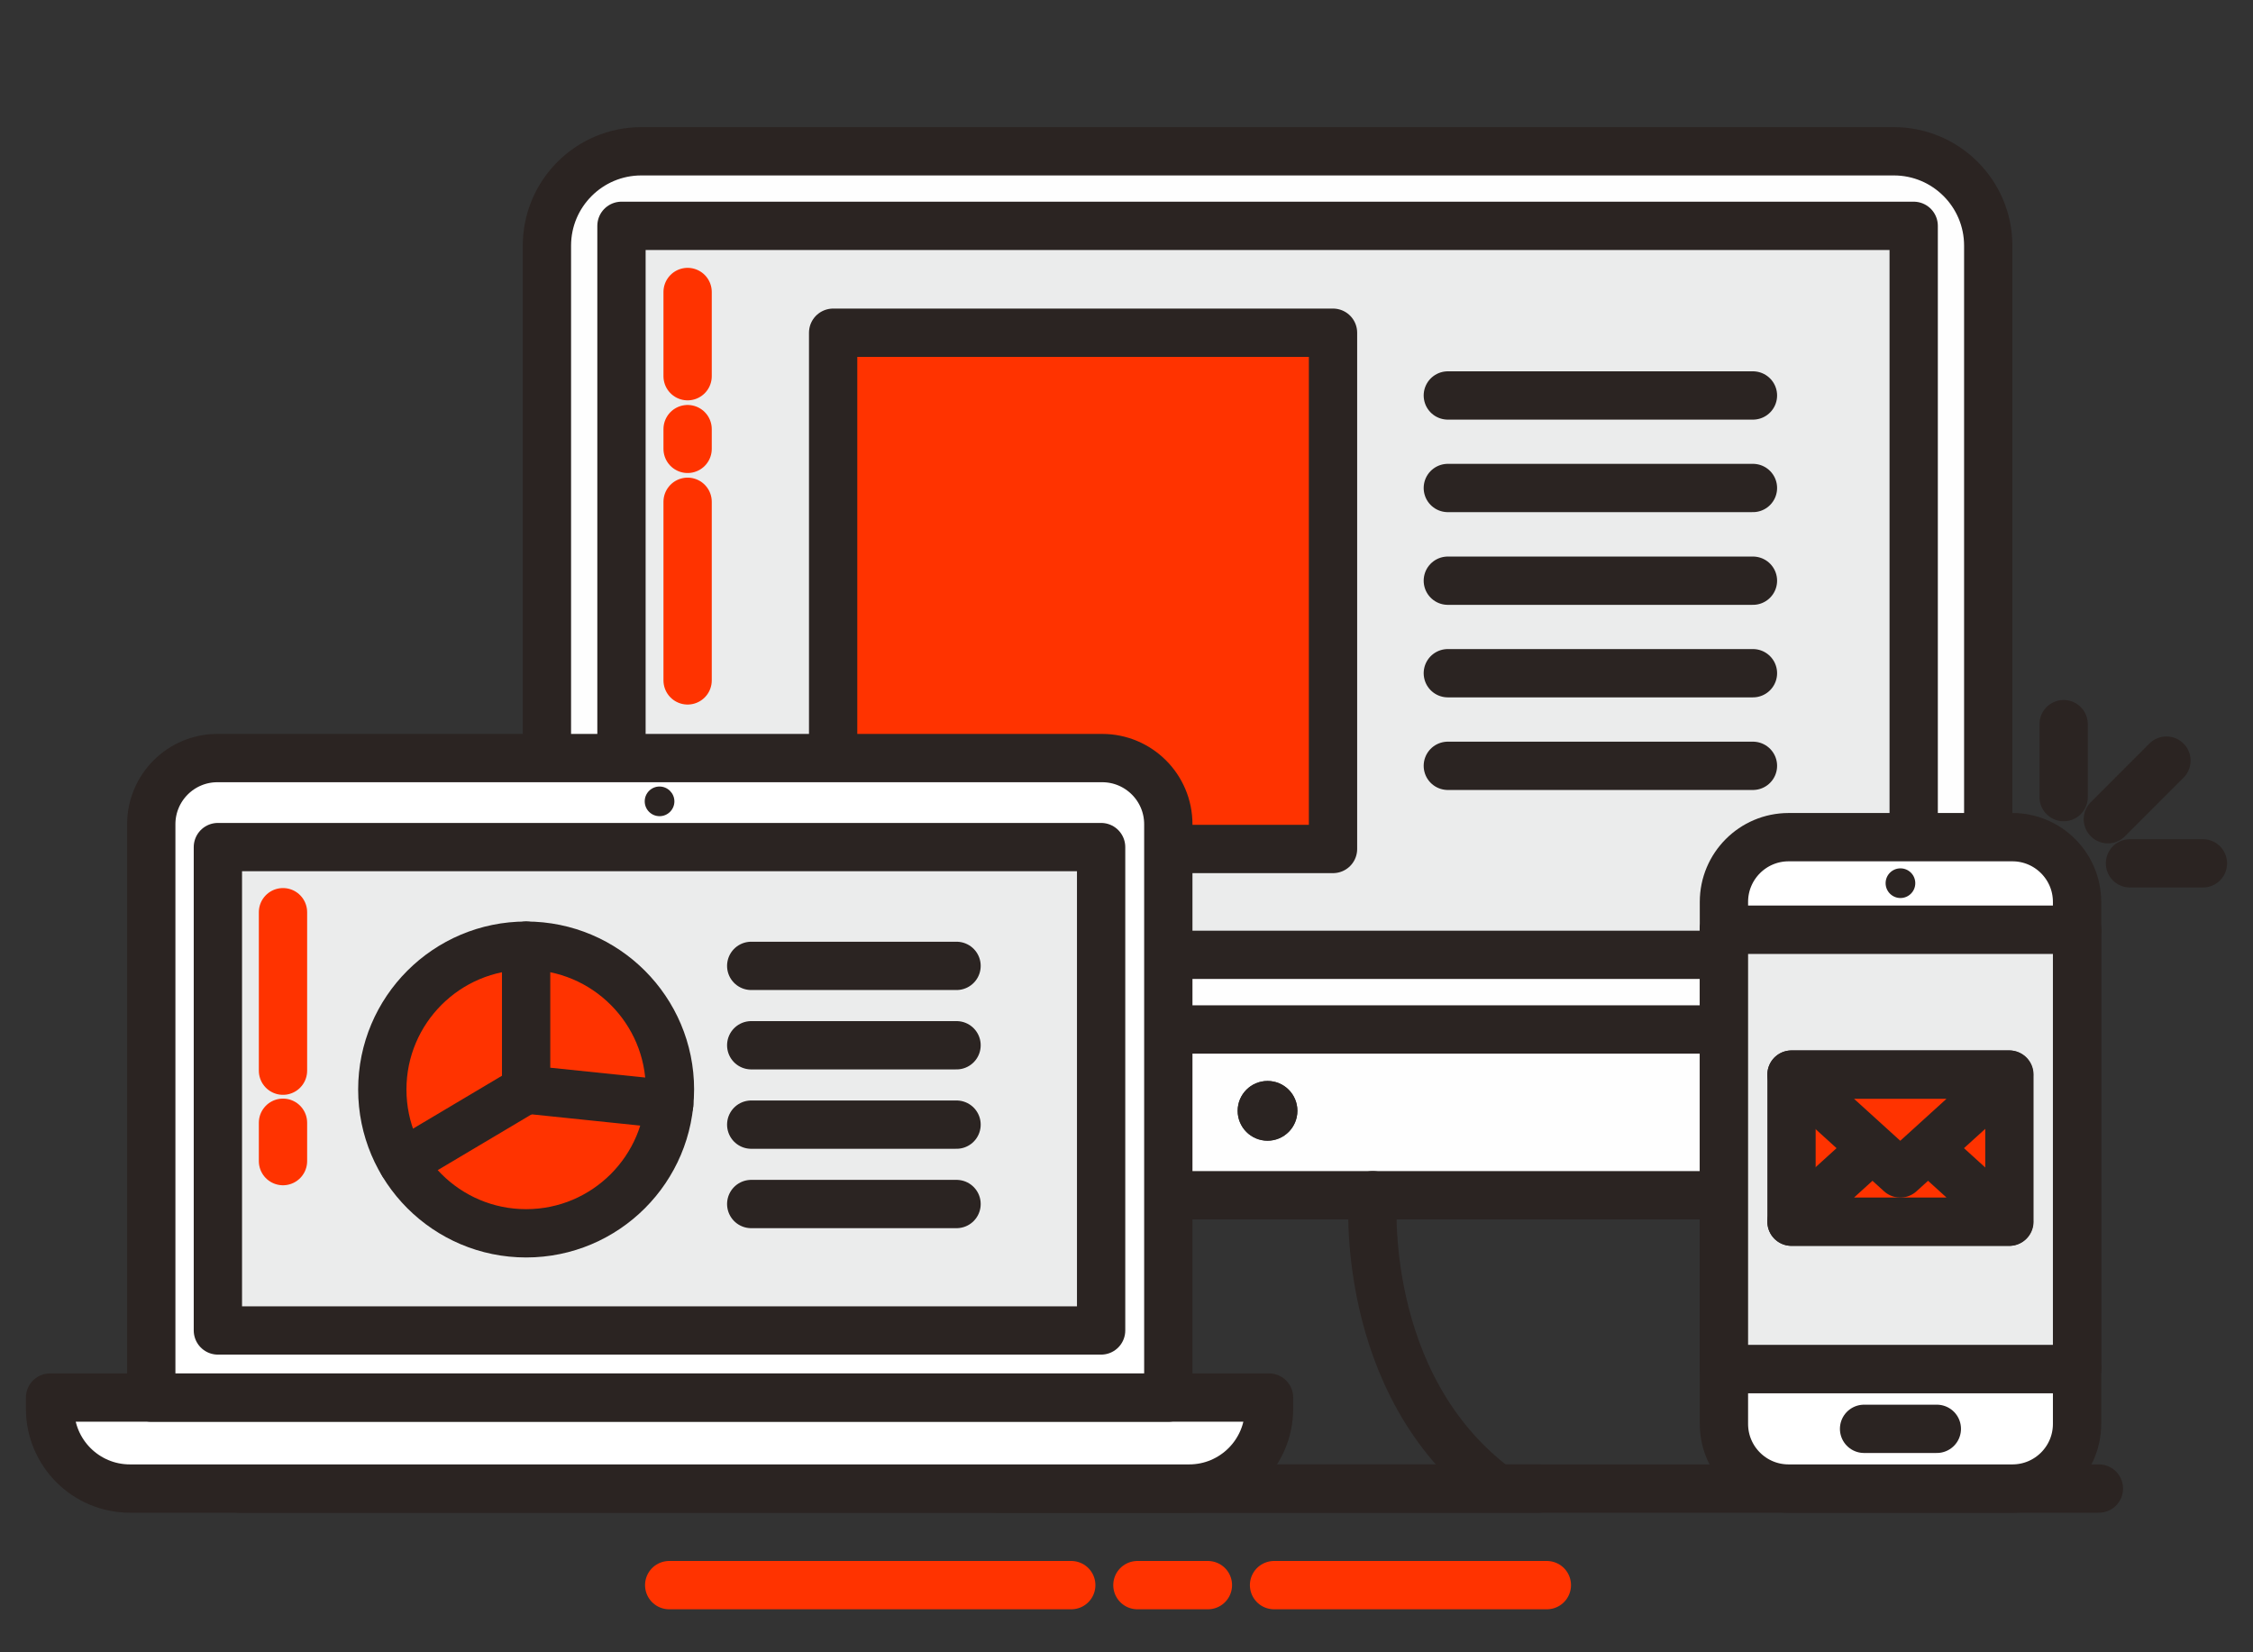 <?xml version="1.0" encoding="UTF-8"?>
<!DOCTYPE svg PUBLIC "-//W3C//DTD SVG 1.1//EN" "http://www.w3.org/Graphics/SVG/1.1/DTD/svg11.dtd">
<!-- Creator: CorelDRAW -->
<svg xmlns="http://www.w3.org/2000/svg" xml:space="preserve" width="450mm" height="330mm" version="1.1" style="shape-rendering:geometricPrecision; text-rendering:geometricPrecision; image-rendering:optimizeQuality; fill-rule:evenodd; clip-rule:evenodd"
viewBox="0 0 45000 33000"
 xmlns:xlink="http://www.w3.org/1999/xlink"
 xmlns:xodm="http://www.corel.com/coreldraw/odm/2003">
 <rect x="0" y="0" width="45000" height="33000" fill="#333333" stroke="none"/>
 <defs>
  <style type="text/css">
   <![CDATA[
    .str1 {stroke:#FF3300;stroke-width:20;stroke-miterlimit:22.926}
    .str0 {stroke:#2B2422;stroke-width:964.66;stroke-linecap:round;stroke-miterlimit:22.926}
    .str2 {stroke:#FF3300;stroke-width:964.66;stroke-linecap:round;stroke-miterlimit:22.926}
    .str3 {stroke:#2B2422;stroke-width:964.66;stroke-linecap:round;stroke-linejoin:round;stroke-miterlimit:22.926}
    .str4 {stroke:#FF3300;stroke-width:964.66;stroke-linecap:round;stroke-linejoin:round;stroke-miterlimit:22.926}
    .fil0 {fill:none}
    .fil3 {fill:none;fill-rule:nonzero}
    .fil1 {fill:#FEFEFE}
    .fil6 {fill:#EBECEC;fill-rule:nonzero}
    .fil5 {fill:#209DD9;fill-rule:nonzero}
    .fil4 {fill:#2B2422;fill-rule:nonzero}
    .fil2 {fill:#42B1E5;fill-rule:nonzero}
    .fil8 {fill:#FF3300;fill-rule:nonzero}
    .fil7 {fill:white;fill-rule:nonzero}
   ]]>
  </style>
 </defs>
 <g id="Warstwa_x0020_1">
  <rect class="fil0" x="0" y="0.01" width="44999.99" height="32999.99"/>
  <line class="fil0" x1="4767.24" y1="29729.59" x2="41921.9" y2= "29729.59" />
  <line class="fil0 str0" x1="4767.24" y1="29729.59" x2="41921.9" y2= "29729.59" />
  <line class="fil0 str1" x1="13366.01" y1="31658.47" x2="21396.66" y2= "31658.47" />
  <line class="fil0 str2" x1="13366.01" y1="31658.47" x2="21396.66" y2= "31658.47" />
  <line class="fil0 str1" x1="25446.98" y1="31658.47" x2="30895.87" y2= "31658.47" />
  <line class="fil0 str2" x1="25446.98" y1="31658.47" x2="30895.87" y2= "31658.47" />
  <line class="fil0 str1" x1="22717.86" y1="31658.47" x2="24126.01" y2= "31658.47" />
  <path class="fil1" d="M38222.81 4512.47l0 12207.46 1488.97 0 0 -11813c0,-1041.2 -844.21,-1885.4 -1885.4,-1885.4l-25017.2 0c-1040.95,0 -1885.4,844.2 -1885.4,1885.4l0 10233.39 1489.21 0 0 -10629.82 25809.82 0 0 1.97z"/>
  <polygon class="fil1" points="23335.11,20560.74 34432.85,20560.74 34432.85,19069.8 23335.11,19069.8 "/>
  <line class="fil0 str2" x1="22717.86" y1="31658.47" x2="24126.01" y2= "31658.47" />
  <path class="fil1" d="M23335.11 23871.24l4084.22 0 7013.52 0 0 -3310.5 -11097.74 0 0 3310.5 0 0zm2578.06 -1687.18c0,0.49 0,1.22 0,1.71 0,329.38 -266.99,596.38 -596.37,596.38 -329.38,0 -596.37,-267 -596.37,-596.38 0,-329.37 266.99,-596.37 596.37,-596.37 0.73,0 1.47,0 1.97,0 328.15,0 594.4,266.25 594.4,594.66z"/>
  <path class="fil0 str3" d="M12809.18 3021.53l25017.2 0c1041.19,0 1885.4,844.2 1885.4,1885.4l0 17078.91c0,1041.2 -844.21,1885.4 -1885.4,1885.4l-25017.2 0c-1040.95,0 -1885.4,-844.2 -1885.4,-1885.4l0 -17078.91c0,-1041.2 844.45,-1885.4 1885.4,-1885.4z"/>
  <line class="fil0 str3" x1="10923.78" y1="20560.74" x2="39711.78" y2= "20560.74" />
  <rect class="fil2" x="12412.99" y="4510.49" width="25809.82" height="14559.31"/>
  <line class="fil3 str3" x1="19907.69" y1="29729.59" x2="30729.84" y2= "29729.59" />
  <path class="fil3 str3" d="M27419.33 23871.24c0,0 -301.87,3774.74 2478.09,5850.99"/>
  <path class="fil3 str3" d="M23218.19 23871.24c0,0 299.91,3774.74 -2480.06,5850.99"/>
  <g id="_2197283548400">
   <path class="fil4" d="M25913.17 22184.06c0,0.49 0,1.22 0,1.71 0,329.38 -266.99,596.38 -596.37,596.38 -329.38,0 -596.37,-267 -596.37,-596.38 0,-329.37 266.99,-596.37 596.37,-596.37 0.73,0 1.47,0 1.97,0 328.15,0 594.4,266.25 594.4,594.66l0 0zm0 0l0 0 0 0z"/>
  </g>
  <rect class="fil5" x="36641" y="4512.46" width="1581.57" height="14515.83"/>
  <rect class="fil6 str3" x="12412.99" y="4510.49" width="25809.82" height="14559.31"/>
  <line class="fil3 str4" x1="13733.95" y1="5831.71" x2="13733.95" y2= "7513.48" />
  <line class="fil3 str4" x1="13733.95" y1="8570.4" x2="13733.95" y2= "8964.87" />
  <line class="fil3 str4" x1="13733.95" y1="10021.79" x2="13733.95" y2= "13588.97" />
  <path class="fil7" d="M41485.91 28438.6c0,713.04 -578.2,1290.99 -1290.99,1290.99l-4471.07 0c-712.8,0 -1291,-577.95 -1291,-1290.99l0 -10425.72c0,0 0,0 0,0 0,-713.28 577.71,-1291.98 1291,-1292.96l4471.07 0c713.28,0.98 1290.99,579.67 1290.99,1292.96 0,0 0,0 0,0l0 10425.72z"/>
  <path class="fil3 str3" d="M41485.91 28438.6c0,713.04 -578.2,1290.99 -1290.99,1290.99l-4471.07 0c-712.8,0 -1291,-577.95 -1291,-1290.99l0 -10425.72c0,0 0,0 0,0 0,-713.28 577.71,-1291.98 1291,-1292.96l4471.07 0c713.28,0.98 1290.99,579.67 1290.99,1292.96 0,0 0,0 0,0l0 10425.72z"/>
  <line class="fil3" x1="34432.85" y1="27342.14" x2="41485.91" y2= "27342.14" />
  <line class="fil3 str3" x1="34432.85" y1="27342.14" x2="41485.91" y2= "27342.14" />
  <line class="fil3" x1="34432.85" y1="18569.71" x2="41485.91" y2= "18569.71" />
  <line class="fil3 str3" x1="34432.85" y1="18569.71" x2="41485.91" y2= "18569.71" />
  <g id="_2197283505872">
   <path class="fil4" d="M38254.74 17639.3c0,163.58 -132.63,296.22 -296.22,296.22 -163.59,0 -296.47,-132.64 -296.47,-296.47 0,-163.58 132.89,-296.22 296.47,-296.22 0.49,0 1.22,0 1.72,0 163.09,0.98 294.49,133.38 294.49,296.22 0,0 0,0 0,0l0 0.25 0.01 0zm0 0l0 0 0 0z"/>
  </g>
  <line class="fil3" x1="37231.72" y1="28536.85" x2="38685.07" y2= "28536.85" />
  <line class="fil3 str3" x1="37231.72" y1="28536.85" x2="38685.07" y2= "28536.85" />
  <rect class="fil2" x="34432.85" y="18569.71" width="7053.06" height="8772.43"/>
  <rect class="fil5" x="39904.34" y="18569.71" width="1581.57" height="8772.43"/>
  <rect class="fil6 str3" x="34432.85" y="18569.71" width="7053.06" height="8772.43"/>
  <rect class="fil7" x="16640.66" y="6645.21" width="9984.09" height="10310.76"/>
  <rect class="fil8 str3" x="16640.66" y="6645.21" width="9984.09" height="10310.76"/>
  <path class="fil7" d="M999.87 27912.23l0 222.54c0.25,880.81 714.27,1594.82 1594.83,1594.82l21157.48 0c880.8,0 1594.82,-714.02 1594.82,-1594.82l0 -222.54 -24347.13 0 0 0z"/>
  <path class="fil3 str3" d="M999.87 27912.23l0 222.54c0.25,880.81 714.27,1594.82 1594.83,1594.82l21157.48 0c880.8,0 1594.82,-714.02 1594.82,-1594.82l0 -222.54 -24347.13 0 0 0z"/>
  <path class="fil7" d="M23335.11 27912.23l0 -11450.7c0,-729.5 -591.71,-1321.21 -1321.21,-1321.21l-17671.35 0c-729.5,0 -1321.21,591.71 -1321.21,1321.21l0 11450.7 20313.77 0z"/>
  <path class="fil3 str3" d="M23335.11 27912.23l0 -11450.7c0,-729.5 -591.71,-1321.21 -1321.21,-1321.21l-17671.35 0c-729.5,0 -1321.21,591.71 -1321.21,1321.21l0 11450.7 20313.77 0z"/>
  <rect class="fil2" x="4351.89" y="16918.14" width="17641.14" height="9653.97"/>
  <rect class="fil5" x="20656.83" y="16918.14" width="1338.15" height="9682.21"/>
  <rect class="fil6 str3" x="4351.89" y="16918.14" width="17641.14" height="9653.97"/>
  <g id="_2197283522480">
   <path class="fil4" d="M13469.91 16004.67c0,163.59 -132.64,296.22 -296.47,296.22 -163.59,0 -296.22,-132.63 -296.22,-296.22 0,-163.59 132.63,-296.23 296.22,-296.23 163.34,0.99 295.48,133.13 296.47,296.23l0 0zm0 0l0 0 0 0z"/>
  </g>
  <line class="fil3 str4" x1="5652.22" y1="18218.72" x2="5652.22" y2= "21383.82" />
  <line class="fil3 str4" x1="5652.22" y1="22423.78" x2="5652.22" y2= "23189.88" />
  <line class="fil3" x1="28917.87" y1="7898.38" x2="35012.27" y2= "7898.38" />
  <line class="fil3 str3" x1="28917.87" y1="7898.38" x2="35012.27" y2= "7898.38" />
  <line class="fil3" x1="28917.87" y1="9746.2" x2="35012.27" y2= "9746.2" />
  <line class="fil3 str3" x1="28917.87" y1="9746.2" x2="35012.27" y2= "9746.2" />
  <line class="fil3" x1="28917.87" y1="11597.71" x2="35012.27" y2= "11597.71" />
  <line class="fil3 str3" x1="28917.87" y1="11597.71" x2="35012.27" y2= "11597.71" />
  <line class="fil3" x1="28917.87" y1="13445.52" x2="35012.27" y2= "13445.52" />
  <line class="fil3 str3" x1="28917.87" y1="13445.52" x2="35012.27" y2= "13445.52" />
  <line class="fil3" x1="28917.87" y1="15295.06" x2="35012.27" y2= "15295.06" />
  <line class="fil3 str3" x1="28917.87" y1="15295.06" x2="35012.27" y2= "15295.06" />
  <g id="_2197284293040">
   <path class="fil7" d="M13380.99 21759.37c0.24,1586.24 -1286.33,2872.57 -2872.57,2872.57 -1585.98,0 -2872.56,-1286.33 -2872.56,-2872.57 0,-1586.24 1286.57,-2872.56 2872.56,-2872.56 1586.24,0 2872.81,1286.32 2872.81,2872.56l-0.24 0zm0 0l0 0 0 0z"/>
  </g>
  <path class="fil8 str3" d="M13380.99 21759.37c0.24,1586.24 -1286.33,2872.57 -2872.57,2872.57 -1585.98,0 -2872.56,-1286.33 -2872.56,-2872.57 0,-1586.24 1286.57,-2872.56 2872.56,-2872.56 1586.24,0 2872.81,1286.32 2872.81,2872.56l-0.24 0z"/>
  <polyline class="fil3 str3" points="10508.42,18886.81 10508.42,21759.37 13366.01,22055.6 "/>
  <line class="fil3 str3" x1="10508.42" y1="21759.37" x2="8041.64" y2= "23225.74" />
  <line class="fil3 str3" x1="15004.31" y1="19290.62" x2="19105.48" y2= "19290.62" />
  <line class="fil3 str3" x1="15004.31" y1="20876.11" x2="19105.48" y2= "20876.11" />
  <line class="fil3 str3" x1="15004.31" y1="22461.37" x2="19105.48" y2= "22461.37" />
  <line class="fil3 str3" x1="15004.31" y1="24046.86" x2="19105.48" y2= "24046.86" />
  <rect class="fil8" x="35782.3" y="21461.18" width="4352.19" height="2938.64"/>
  <rect class="fil8 str3" x="35782.3" y="21461.18" width="4352.19" height="2938.64"/>
  <polygon class="fil8" points="40127.12,24399.82 37954.59,22427.46 35782.3,24399.82 "/>
  <polygon class="fil8 str3" points="40127.12,24399.82 37954.59,22427.46 35782.3,24399.82 "/>
  <polygon class="fil8" points="40127.12,21462.91 37954.59,23435.26 35782.3,21462.91 "/>
  <polygon class="fil8 str3" points="40127.12,21462.91 37954.59,23435.26 35782.3,21462.91 "/>
  <line class="fil3" x1="42542.83" y1="17242.85" x2="43999.87" y2= "17242.85" />
  <line class="fil3 str3" x1="42542.83" y1="17242.85" x2="43999.87" y2= "17242.85" />
  <line class="fil3" x1="41217.93" y1="15919.68" x2="41217.93" y2= "14462.65" />
  <line class="fil3 str3" x1="41217.93" y1="15919.68" x2="41217.93" y2= "14462.65" />
  <line class="fil3" x1="42101.2" y1="16361.31" x2="43271.35" y2= "15191.17" />
  <line class="fil3 str3" x1="42101.2" y1="16361.31" x2="43271.35" y2= "15191.17" />
 </g>
</svg>
